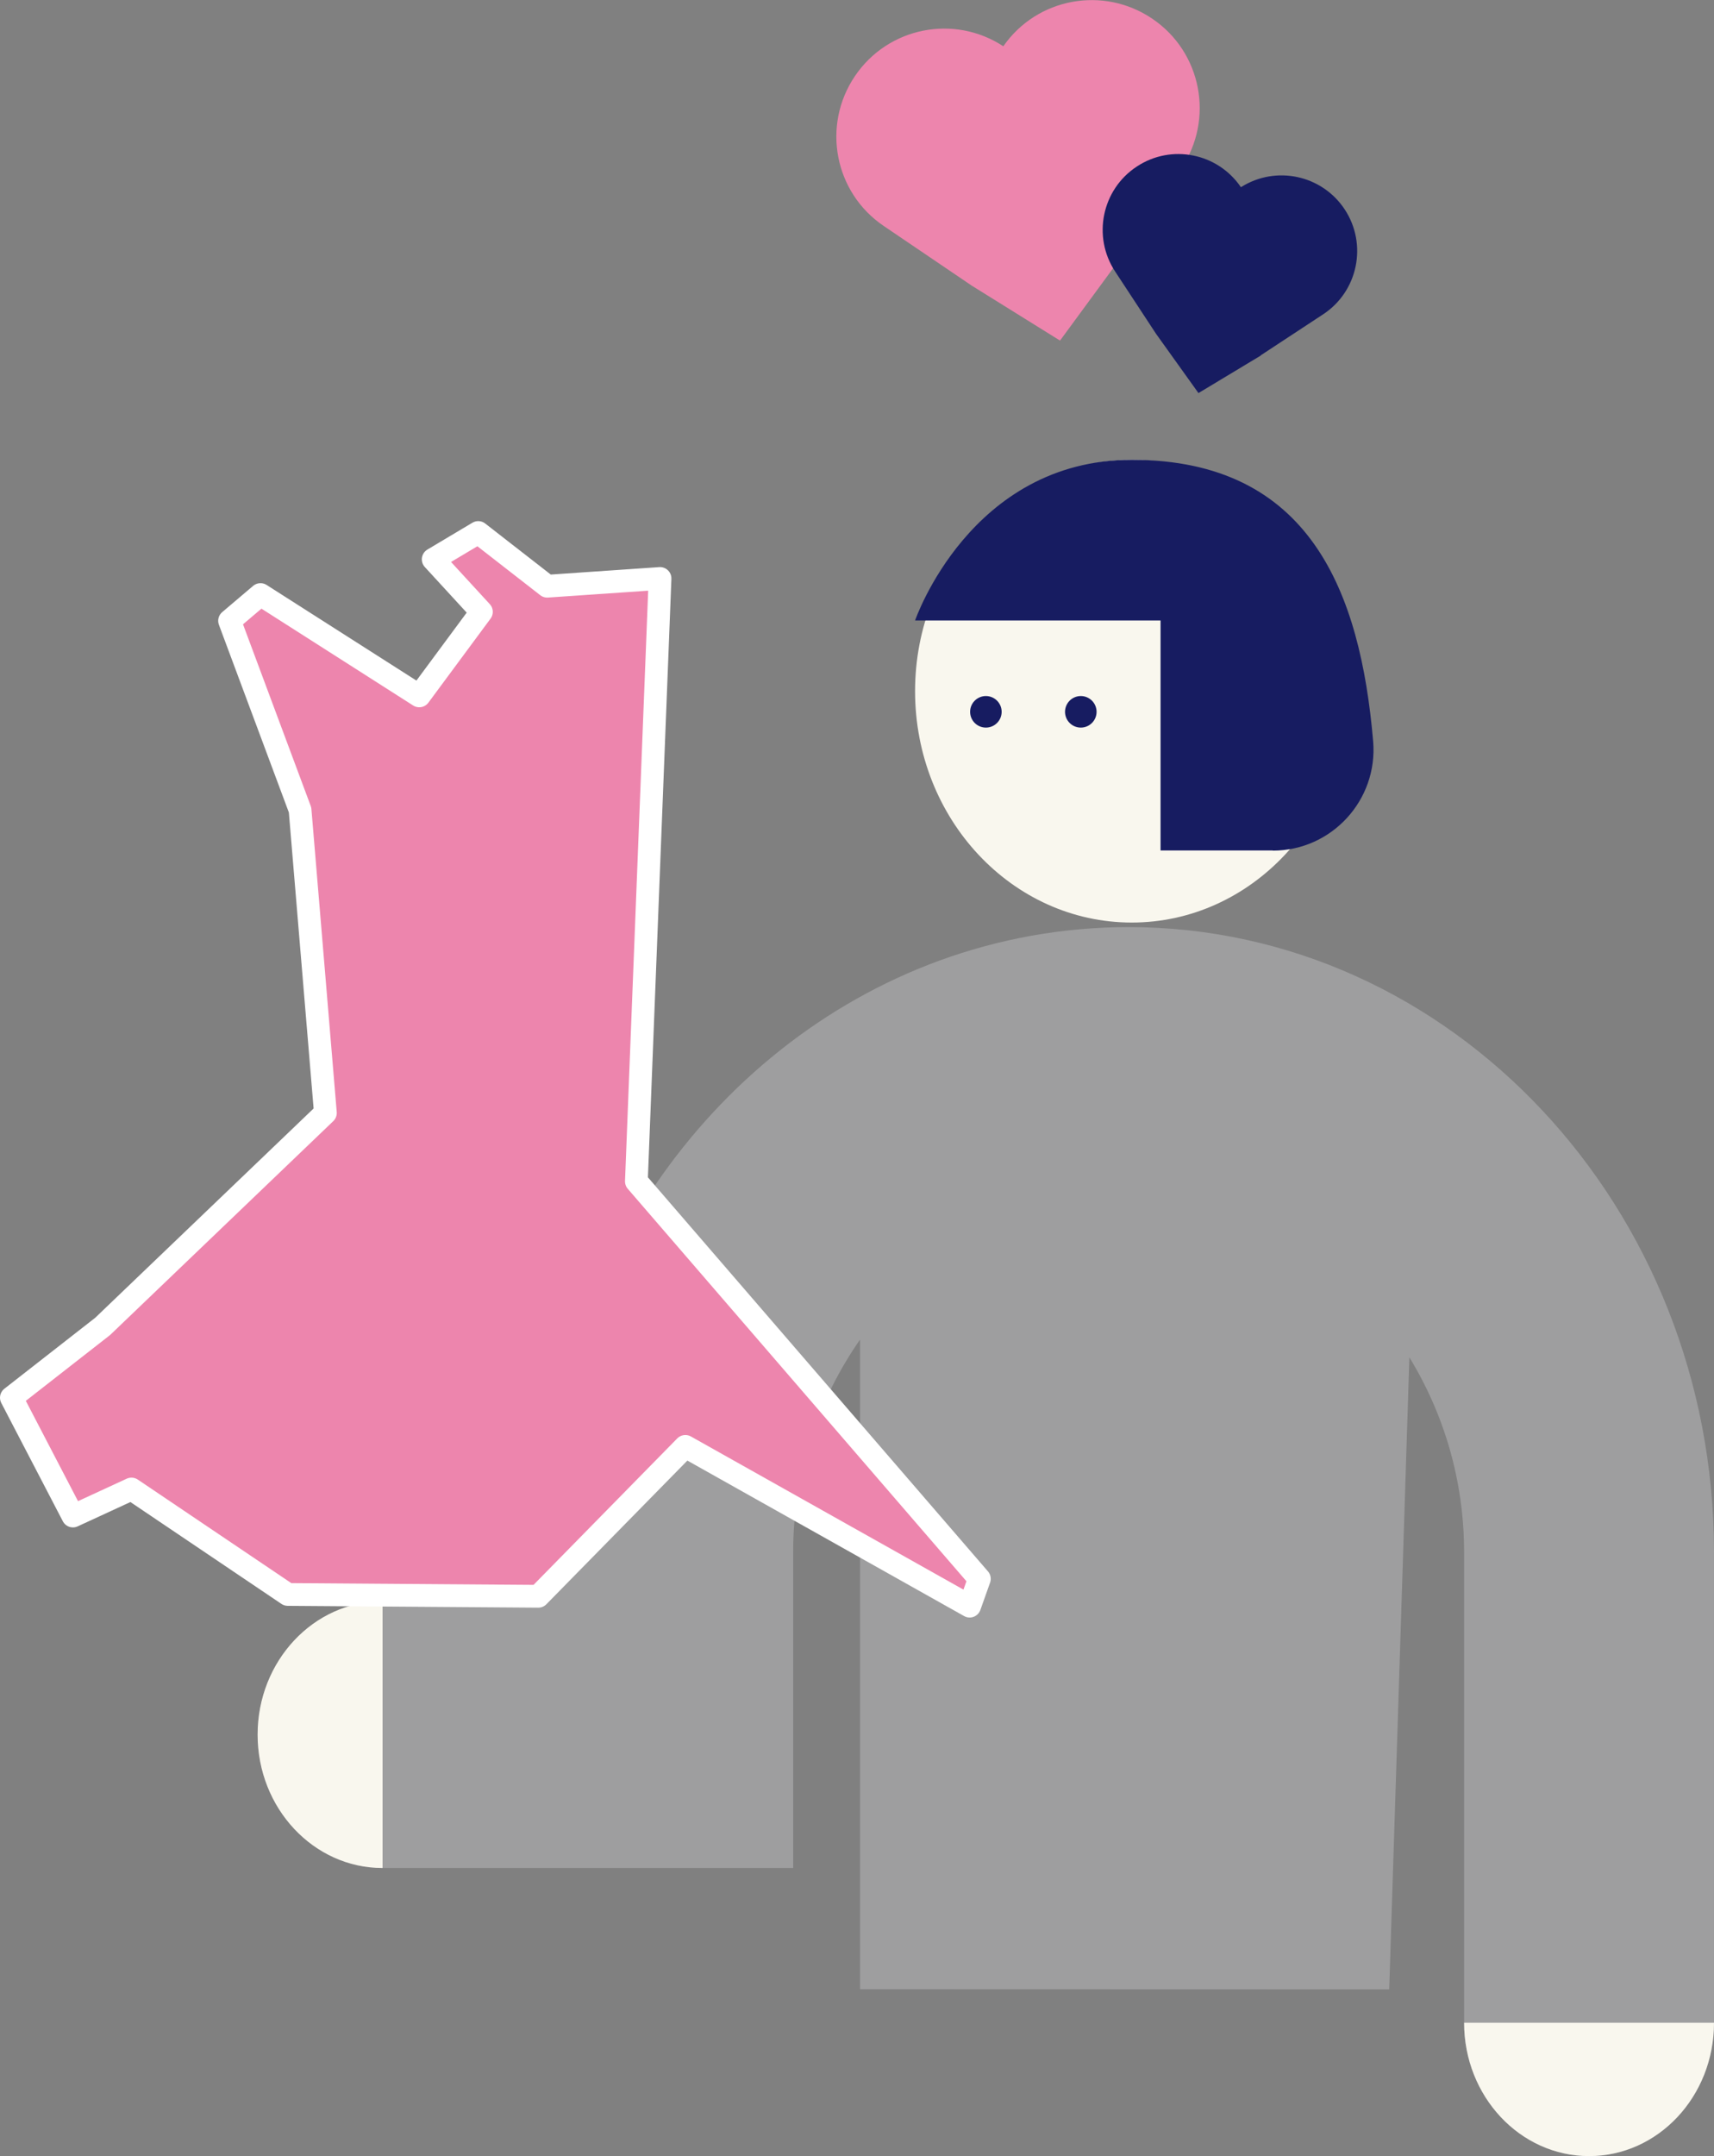 <?xml version="1.0" encoding="UTF-8"?>
<svg id="_レイヤー_2" data-name="レイヤー 2" xmlns="http://www.w3.org/2000/svg" viewBox="0 0 113.04 142.12">
  <rect x="0" y="0" width="113.04" height="142.12" fill="#808080" stroke="none"/>
  <g id="_レイアウト" data-name="レイアウト">
    <path d="M73.97,16.91l3.93-5.8c2.2-3.26,1.35-7.68-1.91-9.88-3.23-2.18-7.6-1.37-9.82,1.82-3.25-2.13-7.61-1.26-9.79,1.97-2.2,3.26-1.35,7.68,1.91,9.88l5.8,3.93,5.82,3.62,4.06-5.53Z" fill="#ed85ad" stroke-width="0"/>
    <g>
      <path d="M56.72,131.12v-42.82c-2.74,3.93-4.41,8.75-4.41,14.01v20.82h-27.07c-4.55,0-8.24-3.94-8.24-8.79s3.69-8.79,8.24-8.79h10.6s0-3.24,0-3.24c0-18.06,10.94-33.44,26.11-38.99,3.92-1.43,8.12-2.21,12.49-2.21,21.28,0,38.6,18.49,38.6,41.21v31.01c0,4.86-3.69,8.79-8.24,8.79-4.55,0-8.24-3.94-8.24-8.79v-31.01c0-4.74-1.34-9.14-3.61-12.85l-1.33,41.66" fill="#9e9e9f" stroke-width="0"/>
      <path d="M113.04,133.33c0,4.86-3.69,8.79-8.24,8.79-4.55,0-8.24-3.94-8.24-8.79" fill="#f9f7ee" stroke-width="0"/>
      <path d="M25.23,123.13c-4.55,0-8.24-3.94-8.24-8.79s3.69-8.79,8.24-8.79" fill="#f9f7ee" stroke-width="0"/>
      <path d="M74.64,60.81c-7.89,0-14.29-6.83-14.29-15.25s6.4-15.25,14.29-15.25c7.89,0,14.29,6.83,14.29,15.25,0,8.42-6.4,15.25-14.29,15.25Z" fill="#f9f7ee" stroke-width="0"/>
      <circle cx="71.28" cy="46.92" r="1.04" fill="#171c61" stroke-width="0"/>
      <circle cx="65.02" cy="46.92" r="1.04" fill="#171c61" stroke-width="0"/>
      <path d="M83.94,56.06h-7.4v-15.16s-16.19,0-16.19,0c0,0,3.63-10.59,14.29-10.59,11.78,0,15.08,8.75,15.92,18.55.33,3.87-2.73,7.21-6.62,7.21Z" fill="#171c61" stroke-width="0"/>
    </g>
    <polygon points="27.65 45.87 31.75 40.33 28.57 36.87 31.54 35.1 36.09 38.64 43.53 38.13 41.97 77.87 64.59 104.07 63.95 105.87 45.2 95.34 35.5 105.22 18.98 105.1 8.67 98.15 4.81 99.93 .75 92.13 6.77 87.43 21.46 73.36 19.79 53.39 15.14 40.92 17.18 39.19 27.65 45.87" fill="#ed85ad" stroke="#fff" stroke-linecap="round" stroke-linejoin="round" stroke-width="1.5"/>
    <path d="M83.15,23.42l4.11-2.7c2.3-1.51,2.94-4.61,1.43-6.91-1.5-2.28-4.55-2.93-6.85-1.47-1.53-2.25-4.59-2.87-6.87-1.36-2.3,1.51-2.94,4.61-1.43,6.91l2.7,4.11,2.8,3.91,4.12-2.48Z" fill="#171c61" stroke-width="0"/>
  </g>
</svg>